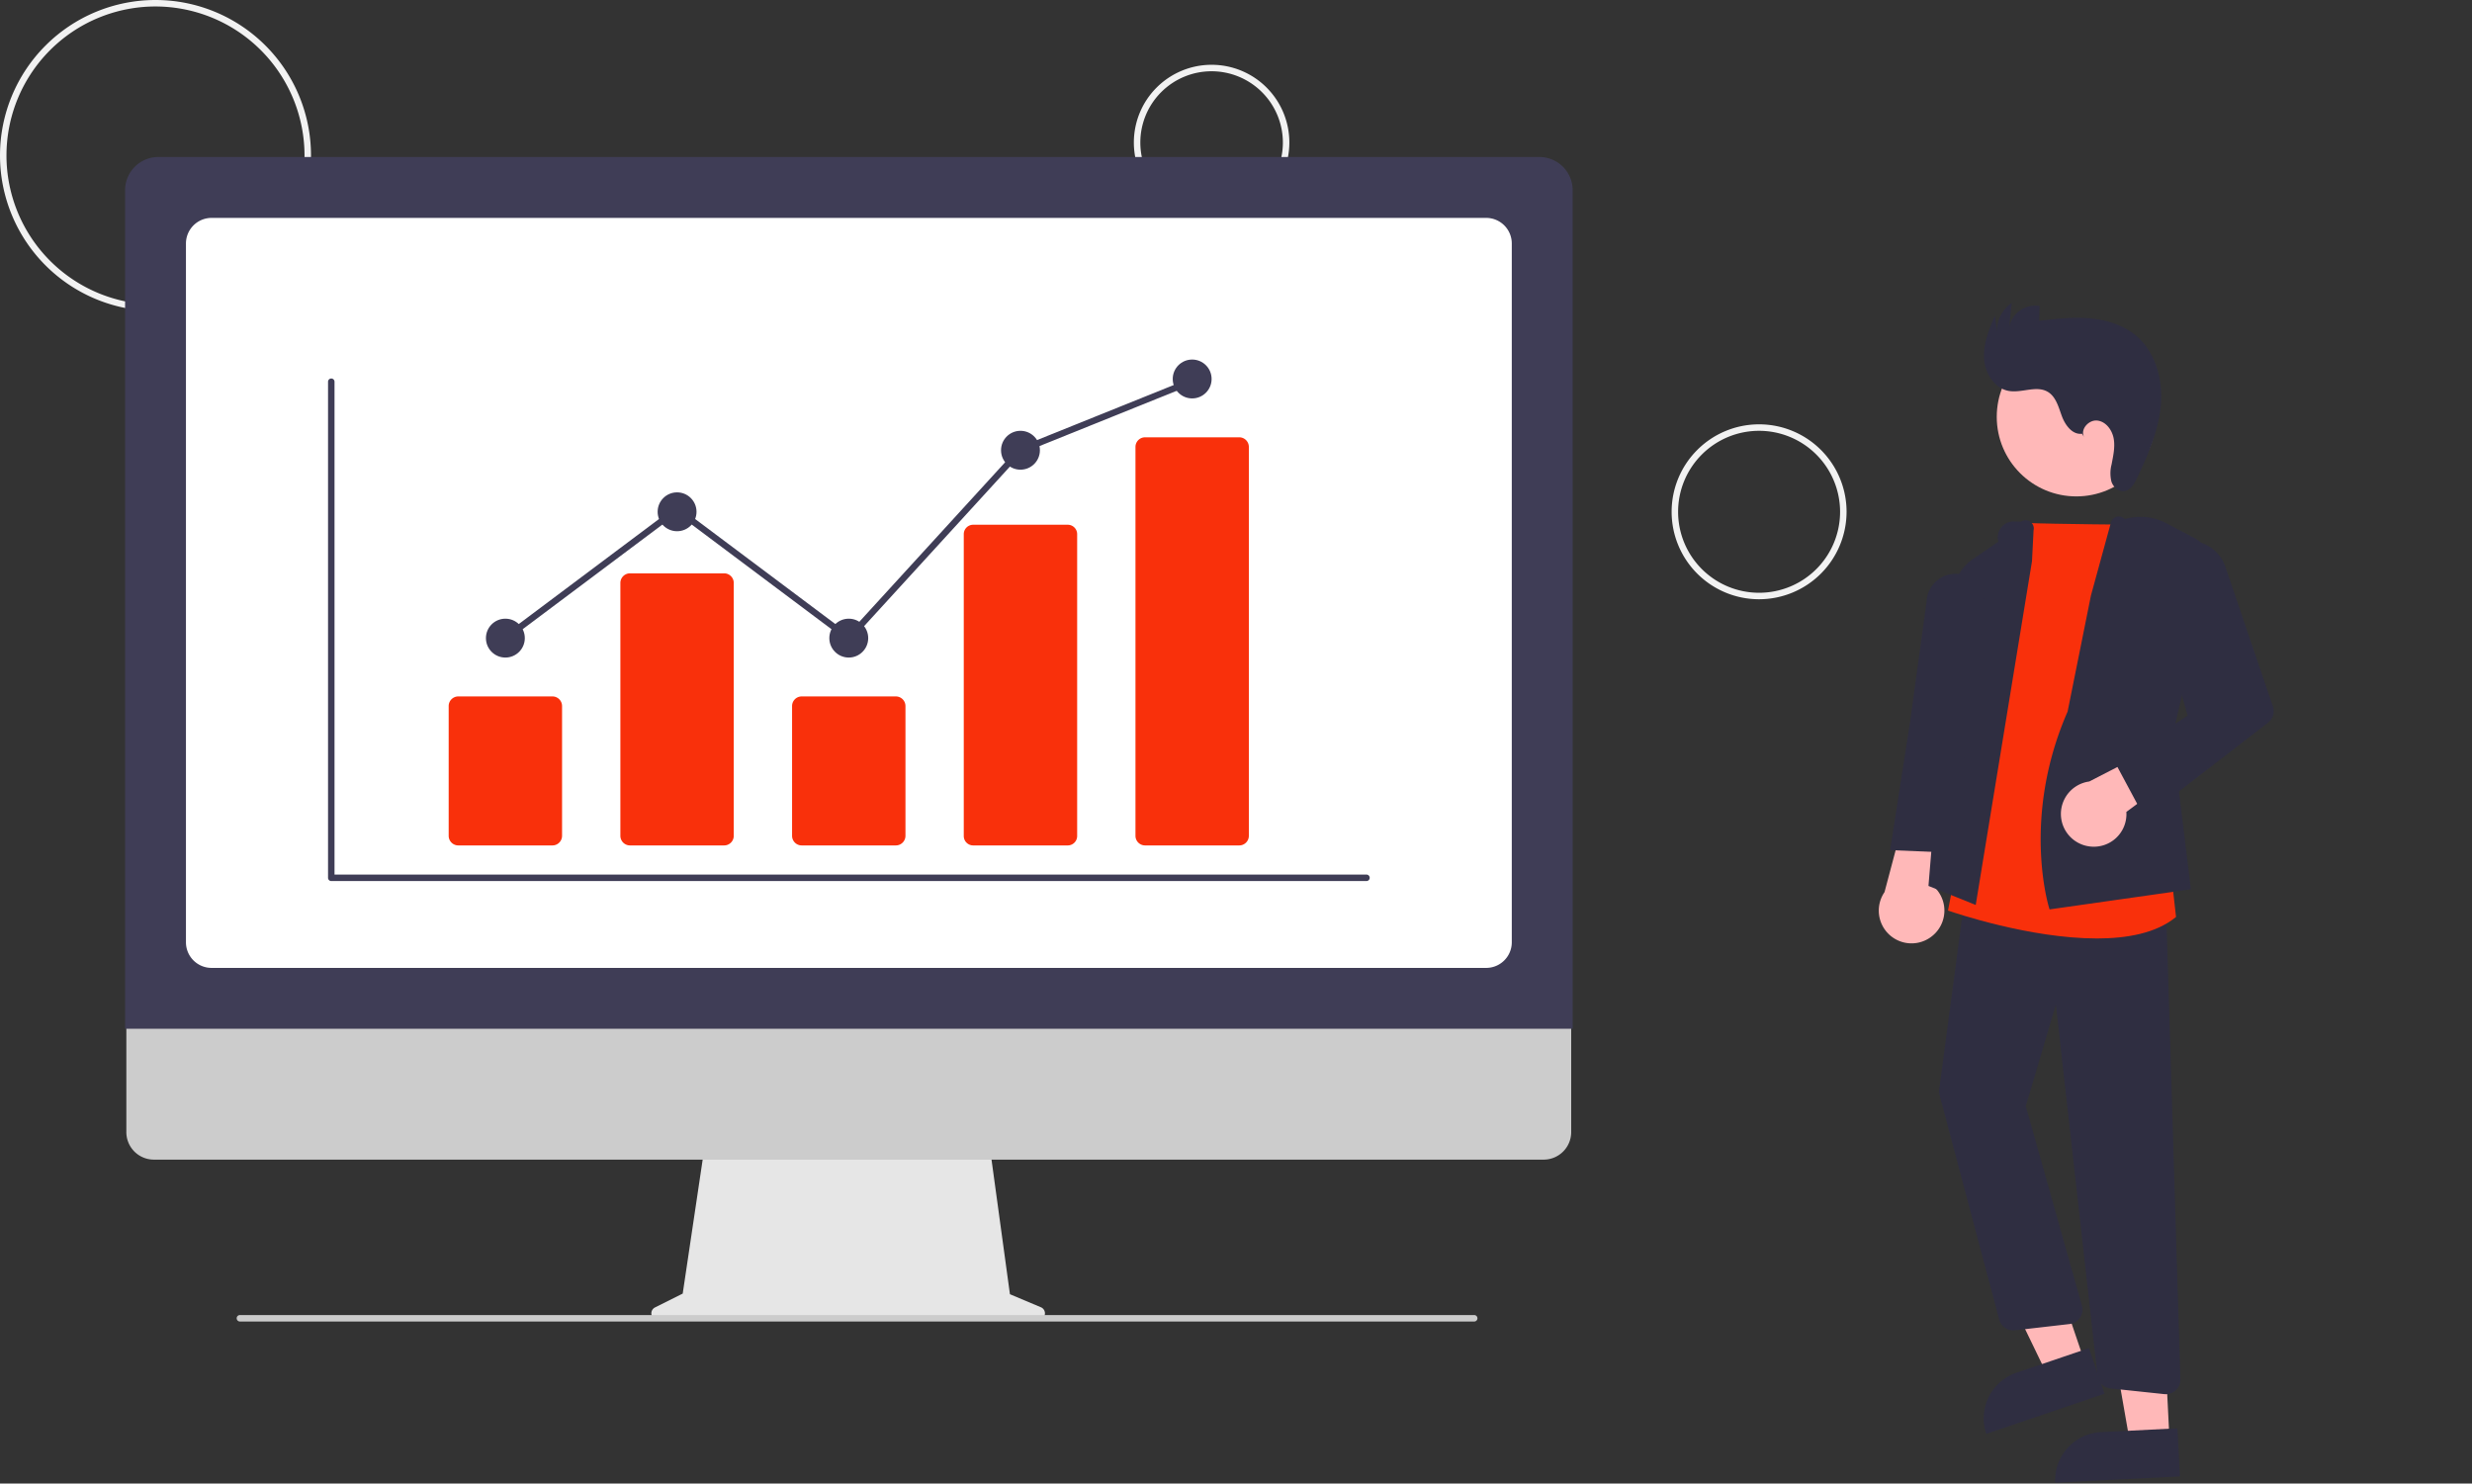 <svg data-name="Layer 1" version="1.1" viewBox="0 0 763.06 458" xmlns="http://www.w3.org/2000/svg">
 <rect x="0" y="0" width="763.06" height="458" fill="#333333" stroke="none"/>
 <g fill="#f2f2f2">
  <path transform="translate(-218.47 -221)" d="m266.47 317a48 48 0 1 1 48-48 48.054 48.054 0 0 1-48 48zm0-94a46 46 0 1 0 46 46 46.052 46.052 0 0 0-46-46z"/>
  <path transform="translate(-218.47 -221)" d="m592.47 289a24 24 0 1 1 24-24 24.027 24.027 0 0 1-24 24zm0-46a22 22 0 1 0 22 22 22.025 22.025 0 0 0-22-22z"/>
  <path transform="translate(-218.47 -221)" d="m761.47 406a27 27 0 1 1 27-27 27.031 27.031 0 0 1-27 27zm0-52a25 25 0 1 0 25 25 25.028 25.028 0 0 0-25-25z"/>
 </g>
 <circle cx="640.92" cy="128.69" r="24.561" fill="#ffb8b8"/>
 <polygon points="643.46 420.34 631.86 424.28 611.12 381.39 628.26 375.57" fill="#ffb8b8"/>
 <path transform="translate(-382.63 86.105) rotate(-18.76)" d="m843.07 642.98h23.644v14.887h-38.531a14.887 14.887 0 0 1 14.887-14.887z" fill="#2f2e41"/>
 <polygon points="669.69 444.58 657.45 445.19 649.25 398.26 667.32 397.35" fill="#ffb8b8"/>
 <path transform="translate(-251.02 -176.4) rotate(-2.877)" d="m867.37 662.9h23.644v14.887h-38.531a14.887 14.887 0 0 1 14.887-14.887z" fill="#2f2e41"/>
 <path transform="translate(-218.47 -221)" d="m815.3 509.63a10.056 10.056 0 0 0-0.468-15.412l11.674-33.774-17.992 4.598-8.328 31.368a10.11 10.11 0 0 0 15.113 13.221z" fill="#ffb8b8"/>
 <path transform="translate(-218.47 -221)" d="m887.02 651.42a4.543 4.543 0 0 1-0.474-0.025l-16.621-1.76a4.472 4.472 0 0 1-3.998-3.974l-12.845-114.51-9.294 31.335 17.329 61.583a4.5 4.5 0 0 1-3.818 5.689l-16.848 1.937a4.523 4.523 0 0 1-4.863-3.315l-18.409-69.303a4.482 4.482 0 0 1-0.111-1.748l8.274-62.199 61.714 4.949 4.462 146.7a4.5 4.5 0 0 1-4.498 4.638z" fill="#2f2e41"/>
 <path transform="translate(-218.47 -221)" d="m865.69 510.72c-20.676 0-44.084-7.989-45.502-8.479l-0.41-0.142 23.325-119.68 0.429 0.018c9.244 0.375 34.469 0.567 34.723 0.569l0.453 0.003 9.723 105.62 1.738 15.449-0.213 0.172c-5.948 4.809-14.821 6.476-24.265 6.476z" fill="#f9300b"/>
 <g fill="#2f2e41">
  <path transform="translate(-218.47 -221)" d="m828.34 500.38-14.589-5.877 7.436-89.944a14.856 14.856 0 0 1 6.474-11.104l7.677-5.225a4.868 4.868 0 0 1 4.827-6.24l2.199 0.071a2.5 2.5 0 0 1 3.827 2.661l-0.483 9.529z"/>
  <path transform="translate(-218.47 -221)" d="m820.97 484.25-19.049-0.802 6.171-39.692 5.113-37.349a8.924 8.924 0 0 1 11.578-7.846 8.917 8.917 0 0 1 6.174 9.647l-5.18 40.467z"/>
  <path transform="translate(-218.47 -221)" d="m851.14 501.75-0.129-0.401c-0.088-0.274-8.673-27.812 5.691-60.672l7.203-35.826 6.156-22.495a2.689 2.689 0 0 1 1.631-1.773 2.477 2.477 0 0 1 2.649 0.68 17.198 17.198 0 0 1 12.86 1.286l8.645 4.554a9.815 9.815 0 0 1 4.982 10.923l-11.815 50.423 5.744 47.097z"/>
 </g>
 <path transform="translate(-218.47 -221)" d="m863.72 482.34a10.056 10.056 0 0 0 11.118-10.684l26.756-19.821-9.353-4.434-28.851 14.862a10.11 10.11 0 0 0 0.33 20.077z" fill="#ffb8b8"/>
 <path transform="translate(-218.47 -221)" d="m880.49 473.47-9.037-16.869 22.287-14.668-10.876-39.01a11.795 11.795 0 0 1 9.03-14.731 11.827 11.827 0 0 1 13.5 7.764l14.675 43.135a4.499 4.499 0 0 1-1.512 5.013z" fill="#2f2e41"/>
 <path transform="translate(-218.47 -221)" d="m861.13 354.9c-2.944 0.383-5.165-2.629-6.195-5.414s-1.815-6.027-4.375-7.531c-3.497-2.055-7.972 0.417-11.971-0.261-4.516-0.766-7.453-5.552-7.683-10.127s1.591-8.975 3.377-13.194l0.624 5.242a10.396 10.396 0 0 1 4.543-9.087l-0.804 7.692a8.164 8.164 0 0 1 9.393-6.755l-0.127 4.583c5.216-0.62 10.479-1.242 15.711-0.769s10.5 2.128 14.466 5.574c5.932 5.154 8.098 13.641 7.371 21.465s-3.957 15.175-7.323 22.275c-0.847 1.786-2.018 3.802-3.982 4.03-1.765 0.204-3.379-1.271-3.928-2.96a10.73 10.73 0 0 1 0.048-5.271c0.496-2.637 1.122-5.333 0.655-7.976s-2.368-5.254-5.032-5.578-5.39 2.721-4.109 5.079z" fill="#2f2e41"/>
 <path transform="translate(-218.47 -221)" d="m539.78 624.58-9.561-4.026-6.559-47.928h-87.34l-7.109 47.732-8.554 4.277a2.031 2.031 0 0 0 0.908 3.848h117.43a2.031 2.031 0 0 0 0.788-3.903z" fill="#e6e6e6"/>
 <path transform="translate(-218.47 -221)" d="m694.99 579h-429.04a8.5 8.5 0 0 1-8.481-8.5v-60.5h446v60.5a8.5 8.5 0 0 1-8.481 8.5z" fill="#ccc"/>
 <path transform="translate(-218.47 -221)" d="m703.92 538.59h-446.84v-258.87a10.258 10.258 0 0 1 10.247-10.247h426.35a10.259 10.259 0 0 1 10.247 10.247z" fill="#3f3d56"/>
 <path transform="translate(-218.47 -221)" d="m677.23 519.81h-393.46a7.908 7.908 0 0 1-7.9-7.899v-215.74a7.909 7.909 0 0 1 7.9-7.9h393.46a7.909 7.909 0 0 1 7.9 7.9v215.74a7.908 7.908 0 0 1-7.9 7.899z" fill="#fff"/>
 <path transform="translate(-218.47 -221)" d="m673.53 628.98h-381a1 1 0 0 1 0-2h381a1 1 0 0 1 0 2z" fill="#ccc"/>
 <path transform="translate(-218.47 -221)" d="m640.27 493h-319.54a1 1 0 0 1-1-1v-153.15a1 1 0 0 1 2 0v152.15h318.54a1 1 0 0 1 0 2z" fill="#3f3d56"/>
 <g fill="#f9300b">
  <path transform="translate(-218.47 -221)" d="m389 482h-29.063a2.972 2.972 0 0 1-2.969-2.968v-40.063a2.972 2.972 0 0 1 2.969-2.968h29.063a2.972 2.972 0 0 1 2.969 2.968v40.063a2.972 2.972 0 0 1-2.969 2.968z"/>
  <path transform="translate(-218.47 -221)" d="m442 482h-29.063a2.972 2.972 0 0 1-2.969-2.968v-78.063a2.972 2.972 0 0 1 2.969-2.968h29.063a2.972 2.972 0 0 1 2.969 2.968v78.063a2.972 2.972 0 0 1-2.969 2.968z"/>
  <path transform="translate(-218.47 -221)" d="m495 482h-29.063a2.972 2.972 0 0 1-2.969-2.968v-40.063a2.972 2.972 0 0 1 2.969-2.968h29.063a2.972 2.972 0 0 1 2.969 2.968v40.063a2.972 2.972 0 0 1-2.969 2.968z"/>
  <path transform="translate(-218.47 -221)" d="m548 482h-29.063a2.907 2.907 0 0 1-2.969-2.834v-93.332a2.907 2.907 0 0 1 2.969-2.834h29.063a2.907 2.907 0 0 1 2.969 2.834v93.332a2.907 2.907 0 0 1-2.969 2.834z"/>
  <path transform="translate(-218.47 -221)" d="m601 482h-29.063a2.972 2.972 0 0 1-2.969-2.968v-120.06a2.972 2.972 0 0 1 2.969-2.968h29.063a2.972 2.972 0 0 1 2.969 2.968v120.06a2.972 2.972 0 0 1-2.969 2.968z"/>
 </g>
 <g fill="#3f3d56">
  <circle cx="156" cy="197" r="6"/>
  <circle cx="209" cy="158" r="6"/>
  <circle cx="262" cy="197" r="6"/>
  <circle cx="315" cy="139" r="6"/>
  <circle cx="368" cy="117" r="6"/>
  <polygon points="262.13 198.34 209 158.55 156.6 197.8 155.4 196.2 209 156.05 261.87 195.66 314.42 138.16 314.63 138.07 367.63 116.72 368.37 118.57 315.58 139.84"/>
 </g>
</svg>
